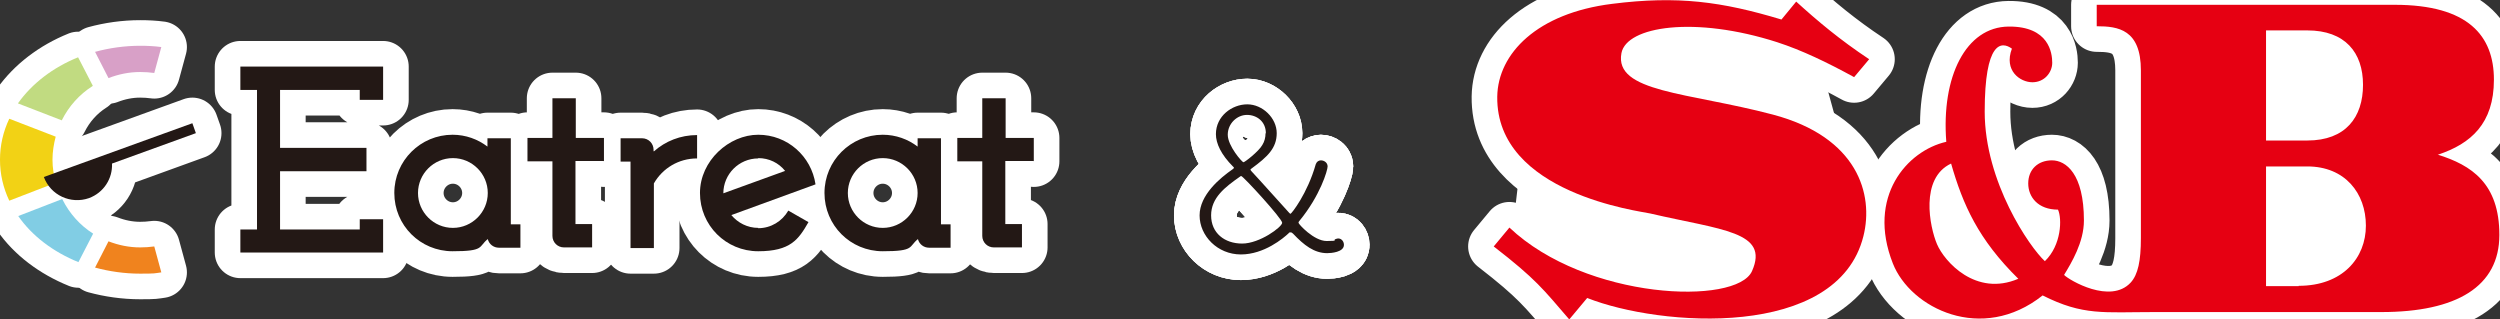 <?xml version="1.0" encoding="UTF-8"?><svg id="b" xmlns="http://www.w3.org/2000/svg" viewBox="0 0 781.1 99.7"><rect x="0" y="0" width="781.1" height="99.7" fill="#333333" stroke="none"/><g id="c"><rect x="696.9" y="5.4" width="49.3" height="86" style="fill:none;stroke:#fff;stroke-linecap:round;stroke-linejoin:round;stroke-width:16px"/><path d="M414.7,79.1c-4.1,0-7.3-2.5-10.7-6.1-.3-.3-.5-.4-.8-.4s-.4,0-.6.3c-1.6,1.5-7.6,6.6-14.9,6.6s-12.9-5.8-12.9-12.2,6.4-11.7,10.3-14.4c.3-.2.4-.3.4-.5s0-.2-.2-.3c-3.8-3.8-5.4-7.3-5.4-10.2,0-5.6,5-9.3,9.8-9.3s9.2,4.3,9.2,9-2.9,7.4-7.8,11c-.3.2-.4.3-.4.4s.1.3.4.6c3,3.2,8.4,9.3,11.7,12.9.2.2.3.3.4.3.3,0,5.3-6.3,7.9-15.5.3-.8.9-1.2,1.6-1.2,1,0,2.1.7,2.1,1.9s-2.3,9.1-8.8,17c-.2.2-.3.4-.3.6,0,.4,4.8,5.7,8.8,5.7s1.8-.3,2.8-.6c.3-.1.5-.2.8-.2,1.1,0,1.8,1,1.8,2,0,2.3-4,2.6-5.3,2.6ZM387.9,55c-.1,0-.3,0-.5.2-4.7,3.3-9,6.6-9,12.1s4.2,8.8,9.7,8.8,12.5-5.2,12.5-6.5-12.2-14.6-12.8-14.6ZM395.5,41.6c0-3.6-2.8-5.7-5.9-5.7s-6,2.7-6,6.2,4.5,8.6,4.9,8.6,4.8-3.4,5.9-5.4c.7-1.1,1-2.4,1-3.6Z" style="fill:none;stroke:#fff;stroke-linecap:round;stroke-linejoin:round;stroke-width:16px"/><path d="M414.7,79.1c-4.1,0-7.3-2.5-10.7-6.1-.3-.3-.5-.4-.8-.4s-.4,0-.6.3c-1.6,1.5-7.6,6.6-14.9,6.6s-12.9-5.8-12.9-12.2,6.4-11.7,10.3-14.4c.3-.2.4-.3.4-.5s0-.2-.2-.3c-3.8-3.8-5.4-7.3-5.4-10.2,0-5.6,5-9.3,9.8-9.3s9.2,4.3,9.2,9-2.9,7.4-7.8,11c-.3.2-.4.3-.4.4s.1.3.4.6c3,3.2,8.4,9.3,11.7,12.9.2.2.3.3.4.3.3,0,5.3-6.3,7.9-15.5.3-.8.9-1.2,1.6-1.2,1,0,2.1.7,2.1,1.9s-2.3,9.1-8.8,17c-.2.2-.3.4-.3.6,0,.4,4.8,5.7,8.8,5.7s1.8-.3,2.8-.6c.3-.1.5-.2.8-.2,1.1,0,1.8,1,1.8,2,0,2.3-4,2.6-5.3,2.6ZM387.9,55c-.1,0-.3,0-.5.2-4.7,3.3-9,6.6-9,12.1s4.2,8.8,9.7,8.8,12.5-5.2,12.5-6.5-12.2-14.6-12.8-14.6ZM395.5,41.6c0-3.6-2.8-5.7-5.9-5.7s-6,2.7-6,6.2,4.5,8.6,4.9,8.6,4.8-3.4,5.9-5.4c.7-1.1,1-2.4,1-3.6Z" style="fill:none;stroke:#fff;stroke-linecap:round;stroke-linejoin:round;stroke-width:16px"/><path d="M414.7,79.1c-4.1,0-7.3-2.5-10.7-6.1-.3-.3-.5-.4-.8-.4s-.4,0-.6.3c-1.6,1.5-7.6,6.6-14.9,6.6s-12.9-5.8-12.9-12.2,6.4-11.7,10.3-14.4c.3-.2.4-.3.4-.5s0-.2-.2-.3c-3.8-3.8-5.4-7.3-5.4-10.2,0-5.6,5-9.3,9.8-9.3s9.2,4.3,9.2,9-2.9,7.4-7.8,11c-.3.2-.4.3-.4.4s.1.3.4.6c3,3.2,8.4,9.3,11.7,12.9.2.2.3.3.4.3.3,0,5.3-6.3,7.9-15.5.3-.8.9-1.2,1.6-1.2,1,0,2.1.7,2.1,1.9s-2.3,9.1-8.8,17c-.2.2-.3.4-.3.6,0,.4,4.8,5.7,8.8,5.7s1.8-.3,2.8-.6c.3-.1.5-.2.8-.2,1.1,0,1.8,1,1.8,2,0,2.3-4,2.6-5.3,2.6ZM387.9,55c-.1,0-.3,0-.5.2-4.7,3.3-9,6.6-9,12.1s4.2,8.8,9.7,8.8,12.5-5.2,12.5-6.5-12.2-14.6-12.8-14.6ZM395.5,41.6c0-3.6-2.8-5.7-5.9-5.7s-6,2.7-6,6.2,4.5,8.6,4.9,8.6,4.8-3.4,5.9-5.4c.7-1.1,1-2.4,1-3.6Z" style="fill:none;stroke:#fff;stroke-linecap:round;stroke-linejoin:round;stroke-width:16px"/><polygon points="75.1 20.8 75.1 28.1 80.3 28.1 80.3 71.7 75.1 71.7 75.1 78.9 119.7 78.9 119.7 68.5 112.4 68.5 112.4 71.7 87.5 71.7 87.5 53.5 114.5 53.5 114.5 46.2 87.5 46.2 87.5 28.1 112.4 28.1 112.4 31.2 119.7 31.2 119.7 20.8 75.1 20.8" style="fill:none;stroke:#fff;stroke-linecap:round;stroke-linejoin:round;stroke-width:16px"/><path d="M159.6,70.2v-27h-7.3v2.6c-3-2.3-6.8-3.7-10.9-3.7-10,0-18.2,8.1-18.2,18.2s8.1,18.2,18.2,18.2,8-1.4,11-3.8c.4,1.6,1.8,2.7,3.5,2.7h6.7v-7.3h-3.1ZM141.5,71.2c-6,0-10.9-4.9-10.9-10.9s4.9-10.9,10.9-10.9,10.9,4.9,10.9,10.9-4.9,10.9-10.9,10.9Z" style="fill:none;stroke:#fff;stroke-linecap:round;stroke-linejoin:round;stroke-width:16px"/><path d="M188.7,50.4v-7.3h-8.8v-12.4h-7.3v12.4h-7.8v7.3h7.8v23.3c0,2,1.6,3.6,3.6,3.6h8.8v-7.3h-5.2v-19.7h8.8Z" style="fill:none;stroke:#fff;stroke-linecap:round;stroke-linejoin:round;stroke-width:16px"/><path d="M294,70.2v-27h-7.3v2.6c-3-2.3-6.8-3.7-10.9-3.7-10,0-18.2,8.1-18.2,18.2s8.1,18.2,18.2,18.2,8-1.4,11-3.8c.4,1.6,1.8,2.7,3.5,2.7h6.7v-7.3h-3.1ZM275.8,71.2c-6,0-10.9-4.9-10.9-10.9s4.9-10.9,10.9-10.9,10.9,4.9,10.9,10.9-4.9,10.9-10.9,10.9Z" style="fill:none;stroke:#fff;stroke-linecap:round;stroke-linejoin:round;stroke-width:16px"/><path d="M323,50.4v-7.3h-8.8v-12.4h-7.3v12.4h-7.8v7.3h7.8v23.3c0,2,1.6,3.6,3.6,3.6h8.8v-7.3h-5.2v-19.7h8.8Z" style="fill:none;stroke:#fff;stroke-linecap:round;stroke-linejoin:round;stroke-width:16px"/><path d="M204.2,47.2v-.4c0-2-1.6-3.6-3.6-3.6h-6.7v7.3h3.1v27h7.3v-20.2c2.7-4.7,7.7-7.8,13.5-7.8h0v-7.3c-5.2,0-9.9,1.9-13.5,5.1Z" style="fill:none;stroke:#fff;stroke-linecap:round;stroke-linejoin:round;stroke-width:16px"/><path d="M236.9,71.2c-3.4,0-6.4-1.6-8.4-4l26.3-9.6c-1.3-8.8-8.8-15.5-17.9-15.5s-18.2,8.1-18.2,18.2,8.1,18.2,18.2,18.2,12.6-3.7,15.7-9.1l-6.3-3.6c-1.9,3.3-5.4,5.5-9.4,5.5ZM236.9,49.4c3.4,0,6.4,1.5,8.4,4l-19.3,7s0,0,0,0c0-6,4.9-10.9,10.9-10.9Z" style="fill:none;stroke:#fff;stroke-linecap:round;stroke-linejoin:round;stroke-width:16px"/><path d="M29,26.8l-4.6-8.9c-7.9,3.2-14.4,8.2-18.8,14.4l13.7,5.3c2.2-4.4,5.5-8.1,9.6-10.7Z" style="fill:none;stroke:#fff;stroke-linecap:round;stroke-linejoin:round;stroke-width:16px"/><path d="M43.8,22.5c1.5,0,3,.1,4.4.3l2.2-8.1c-2.2-.3-4.4-.4-6.6-.4-4.9,0-9.7.7-14.1,1.9l4.2,8.2c3.1-1.2,6.4-1.9,9.9-1.9Z" style="fill:none;stroke:#fff;stroke-linecap:round;stroke-linejoin:round;stroke-width:16px"/><path d="M16.4,49.9c0-2.5.4-4.9,1-7.2l-14.5-5.6c-1.9,4-2.9,8.3-2.9,12.8s1,8.8,2.9,12.8l14.5-5.6c-.6-2.3-1-4.7-1-7.2Z" style="fill:none;stroke:#fff;stroke-linecap:round;stroke-linejoin:round;stroke-width:16px"/><path d="M16.4,49.9c0-2.5.4-4.9,1-7.2l-14.5-5.6c-1.9,4-2.9,8.3-2.9,12.8s1,8.8,2.9,12.8l14.5-5.6c-.6-2.3-1-4.7-1-7.2Z" style="fill:none;stroke:#fff;stroke-linecap:round;stroke-linejoin:round;stroke-width:16px"/><path d="M19.4,62.2l-13.7,5.3c4.3,6.2,10.9,11.2,18.8,14.4l4.6-8.9c-4.1-2.6-7.4-6.3-9.6-10.7Z" style="fill:none;stroke:#fff;stroke-linecap:round;stroke-linejoin:round;stroke-width:16px"/><path d="M43.8,77.3c-3.5,0-6.8-.7-9.9-1.9l-4.2,8.2c4.4,1.2,9.2,1.9,14.1,1.9s4.4-.1,6.6-.4l-2.2-8.1c-1.5.2-2.9.3-4.4.3Z" style="fill:none;stroke:#fff;stroke-linecap:round;stroke-linejoin:round;stroke-width:16px"/><path d="M61.2,41.6l-1.1-3.1L13.7,55.3c2.1,5.7,8.4,8.6,14.1,6.6,4.6-1.7,7.4-6.1,7.2-10.8l26.2-9.5Z" style="fill:none;stroke:#fff;stroke-linecap:round;stroke-linejoin:round;stroke-width:16px"/><polygon points="511.2 97.3 481 69.1 487.6 12.3 556.7 6 568.6 49.5 560.4 95.5 511.2 97.3" style="fill:none;stroke:#fff;stroke-linecap:round;stroke-linejoin:round;stroke-width:16px"/><path d="M555.3,13.2c7.7,2.5,15.6,6.3,24,10.9l4.7-5.6c-9.2-6.1-16.2-12-22.8-18l-4.6,5.6c-18.6-5.6-32.4-7.5-52.9-4.9-23.4,2.9-35.7,15.5-35.9,29-.4,30.3,44.9,35.8,47.8,36.5,22.3,5.2,37.3,5.6,31.8,18-4.8,10.8-51.8,9.1-75.8-13.6l-4.9,5.9c13.3,10.3,15.4,13.3,23.6,22.8l5.6-6.7c22.7,9,78.2,13.1,86.3-19.3,3.3-13.1-1.8-31-28.3-38-26.5-7-49.6-6.9-47.3-19.2,1.6-8.4,22.9-11.7,48.7-3.4Z" style="fill:none;stroke:#fff;stroke-linecap:round;stroke-linejoin:round;stroke-width:16px"/><path d="M761.8,48.3c10.2-3.4,17.4-9.7,17.4-23.4s-8-23.4-31-23.4h-93.1v6.7c6.7,0,13.8,1,13.8,13.8v52.4c0,7.1-.9,11.4-3.2,13.9-6.3,6.8-19.1-.7-20.8-2.4,2.3-3.8,6.2-10.2,6.2-17,0-14.6-5.6-18.8-10-18.8s-7.4,2.9-7.4,7.2,3.1,8.2,9.3,8.2c1.3,2.8,1.1,11.1-4.1,16.1-4.7-4.3-18.8-24.7-18.8-46.7s5.2-22.1,8.5-19.7c-2.6,6.9,2.6,10.5,6.4,10.5s6.2-3.1,6.2-6.1-1-11.4-13.6-11.3c-13.4.1-21.1,15.7-19.5,36-12.3,2.8-24.9,17.2-16.7,38,5.5,14,27.8,25.1,46.8,10,12.7,6.4,19,5.2,35,5.2h70.8c23.6,0,36.9-8,36.9-24.1s-8.7-21.8-19.3-25.1ZM605.2,76.3c-2.3-5.4-5.4-20.6,4.4-25.2,3.7,12.9,8.5,23.7,21,36-13.3,5.7-23.1-5.4-25.4-10.8ZM708,9.5h12.9c11.8,0,17.4,6.9,17.4,17s-5.4,17.4-17.4,17.4h-12.9V9.5ZM718.2,89.4h-10.2v-37.4h12.9c11.8,0,18.3,8.4,18.3,18.5s-7.3,18.8-21,18.8Z" style="fill:none;stroke:#fff;stroke-linecap:round;stroke-linejoin:round;stroke-width:16px"/><rect x="696.9" y="5.4" width="49.3" height="86" style="fill:#fff"/><path d="M414.7,79.1c-4.1,0-7.3-2.5-10.7-6.1-.3-.3-.5-.4-.8-.4s-.4,0-.6.3c-1.6,1.5-7.6,6.6-14.9,6.6s-12.9-5.8-12.9-12.2,6.4-11.7,10.3-14.4c.3-.2.4-.3.4-.5s0-.2-.2-.3c-3.8-3.8-5.4-7.3-5.4-10.2,0-5.6,5-9.3,9.8-9.3s9.2,4.3,9.2,9-2.9,7.4-7.8,11c-.3.2-.4.3-.4.4s.1.3.4.6c3,3.2,8.4,9.3,11.7,12.9.2.2.3.3.4.3.3,0,5.3-6.3,7.9-15.5.3-.8.9-1.2,1.6-1.2,1,0,2.1.7,2.1,1.9s-2.3,9.1-8.8,17c-.2.2-.3.4-.3.6,0,.4,4.8,5.7,8.8,5.7s1.8-.3,2.8-.6c.3-.1.5-.2.8-.2,1.1,0,1.8,1,1.8,2,0,2.3-4,2.6-5.3,2.6ZM387.9,55c-.1,0-.3,0-.5.2-4.7,3.3-9,6.6-9,12.1s4.2,8.8,9.7,8.8,12.5-5.2,12.5-6.5-12.2-14.6-12.8-14.6ZM395.5,41.6c0-3.6-2.8-5.7-5.9-5.7s-6,2.7-6,6.2,4.5,8.6,4.9,8.6,4.8-3.4,5.9-5.4c.7-1.1,1-2.4,1-3.6Z" style="fill:#231815"/><polygon points="75.1 20.8 75.1 28.1 80.3 28.1 80.3 71.7 75.1 71.7 75.1 78.9 119.7 78.9 119.7 68.5 112.4 68.5 112.4 71.7 87.5 71.7 87.5 53.5 114.5 53.5 114.5 46.2 87.5 46.2 87.5 28.1 112.4 28.1 112.4 31.2 119.7 31.2 119.7 20.8 75.1 20.8" style="fill:#231815"/><path d="M159.6,70.2v-27h-7.3v2.6c-3-2.3-6.8-3.7-10.9-3.7-10,0-18.2,8.1-18.2,18.2s8.1,18.2,18.2,18.2,8-1.4,11-3.8c.4,1.6,1.8,2.7,3.5,2.7h6.7v-7.3h-3.1ZM141.5,71.2c-6,0-10.9-4.9-10.9-10.9s4.9-10.9,10.9-10.9,10.9,4.9,10.9,10.9-4.9,10.9-10.9,10.9Z" style="fill:#231815"/><path d="M188.7,50.4v-7.3h-8.8v-12.4h-7.3v12.4h-7.8v7.3h7.8v23.3c0,2,1.6,3.6,3.6,3.6h8.8v-7.3h-5.2v-19.7h8.8Z" style="fill:#231815"/><path d="M294,70.2v-27h-7.3v2.6c-3-2.3-6.8-3.7-10.9-3.7-10,0-18.2,8.1-18.2,18.2s8.1,18.2,18.2,18.2,8-1.4,11-3.8c.4,1.6,1.8,2.7,3.5,2.7h6.7v-7.3h-3.1ZM275.8,71.2c-6,0-10.9-4.9-10.9-10.9s4.9-10.9,10.9-10.9,10.9,4.9,10.9,10.9-4.9,10.9-10.9,10.9Z" style="fill:#231815"/><path d="M323,50.4v-7.3h-8.8v-12.4h-7.3v12.4h-7.8v7.3h7.8v23.3c0,2,1.6,3.6,3.6,3.6h8.8v-7.3h-5.2v-19.7h8.8Z" style="fill:#231815"/><path d="M204.2,47.2v-.4c0-2-1.6-3.6-3.6-3.6h-6.7v7.3h3.1v27h7.3v-20.2c2.7-4.7,7.7-7.8,13.5-7.8h0v-7.3c-5.2,0-9.9,1.9-13.5,5.1Z" style="fill:#231815"/><path d="M236.9,71.2c-3.4,0-6.4-1.6-8.4-4l26.3-9.6c-1.3-8.8-8.8-15.5-17.9-15.5s-18.2,8.1-18.2,18.2,8.1,18.2,18.2,18.2,12.6-3.7,15.7-9.1l-6.3-3.6c-1.9,3.3-5.4,5.5-9.4,5.5ZM236.9,49.4c3.4,0,6.4,1.5,8.4,4l-19.3,7s0,0,0,0c0-6,4.9-10.9,10.9-10.9Z" style="fill:#231815"/><path d="M29,26.8l-4.6-8.9c-7.9,3.2-14.4,8.2-18.8,14.4l13.7,5.3c2.2-4.4,5.5-8.1,9.6-10.7Z" style="fill:#c1db81"/><path d="M43.8,22.5c1.5,0,3,.1,4.4.3l2.2-8.1c-2.2-.3-4.4-.4-6.6-.4-4.9,0-9.7.7-14.1,1.9l4.2,8.2c3.1-1.2,6.4-1.9,9.9-1.9Z" style="fill:#d8a0c7"/><path d="M16.4,49.9c0-2.5.4-4.9,1-7.2l-14.5-5.6c-1.9,4-2.9,8.3-2.9,12.8s1,8.8,2.9,12.8l14.5-5.6c-.6-2.3-1-4.7-1-7.2Z" style="fill:#f2d215"/><path d="M19.4,62.2l-13.7,5.3c4.3,6.2,10.9,11.2,18.8,14.4l4.6-8.9c-4.1-2.6-7.4-6.3-9.6-10.7Z" style="fill:#81cde4"/><path d="M43.8,77.3c-3.5,0-6.8-.7-9.9-1.9l-4.2,8.2c4.4,1.2,9.2,1.9,14.1,1.9s4.4-.1,6.6-.4l-2.2-8.1c-1.5.2-2.9.3-4.4.3Z" style="fill:#f0831e"/><path d="M61.2,41.6l-1.1-3.1L13.7,55.3c2.1,5.7,8.4,8.6,14.1,6.6,4.6-1.7,7.4-6.1,7.2-10.8l26.2-9.5Z" style="fill:#231815"/><polygon points="511.2 97.3 481 69.1 487.6 12.3 556.7 6 568.6 49.5 560.4 95.5 511.2 97.3" style="fill:#fff"/><path d="M555.3,13.2c7.7,2.5,15.6,6.3,24,10.9l4.7-5.6c-9.2-6.1-16.2-12-22.8-18l-4.6,5.6c-18.6-5.6-32.4-7.5-52.9-4.9-23.4,2.9-35.7,15.5-35.9,29-.4,30.3,44.9,35.8,47.8,36.5,22.3,5.2,37.3,5.6,31.8,18-4.8,10.8-51.8,9.1-75.8-13.6l-4.9,5.9c13.3,10.3,15.4,13.3,23.6,22.8l5.6-6.7c22.7,9,78.2,13.1,86.3-19.3,3.3-13.1-1.8-31-28.3-38-26.5-7-49.6-6.9-47.3-19.2,1.6-8.4,22.9-11.7,48.7-3.4Z" style="fill:#e60012"/><path d="M761.8,48.3c10.2-3.4,17.4-9.7,17.4-23.4s-8-23.4-31-23.4h-93.1v6.7c6.7,0,13.8,1,13.8,13.8v52.4c0,7.1-.9,11.4-3.2,13.9-6.3,6.8-19.1-.7-20.8-2.4,2.3-3.8,6.2-10.2,6.2-17,0-14.6-5.6-18.8-10-18.8s-7.4,2.9-7.4,7.2,3.1,8.2,9.3,8.2c1.3,2.8,1.1,11.1-4.1,16.1-4.7-4.3-18.8-24.7-18.8-46.7s5.2-22.1,8.5-19.7c-2.6,6.9,2.6,10.5,6.4,10.5s6.2-3.1,6.2-6.1-1-11.4-13.6-11.3c-13.4.1-21.1,15.7-19.5,36-12.3,2.8-24.9,17.2-16.7,38,5.5,14,27.8,25.1,46.8,10,12.7,6.4,19,5.2,35,5.2h70.8c23.6,0,36.9-8,36.9-24.1s-8.7-21.8-19.3-25.1ZM605.2,76.3c-2.3-5.4-5.4-20.6,4.4-25.2,3.7,12.9,8.5,23.7,21,36-13.3,5.7-23.1-5.4-25.4-10.8ZM708,9.5h12.9c11.8,0,17.4,6.9,17.4,17s-5.4,17.4-17.4,17.4h-12.9V9.5ZM718.2,89.4h-10.2v-37.4h12.9c11.8,0,18.3,8.4,18.3,18.5s-7.3,18.8-21,18.8Z" style="fill:#e60012"/></g></svg>